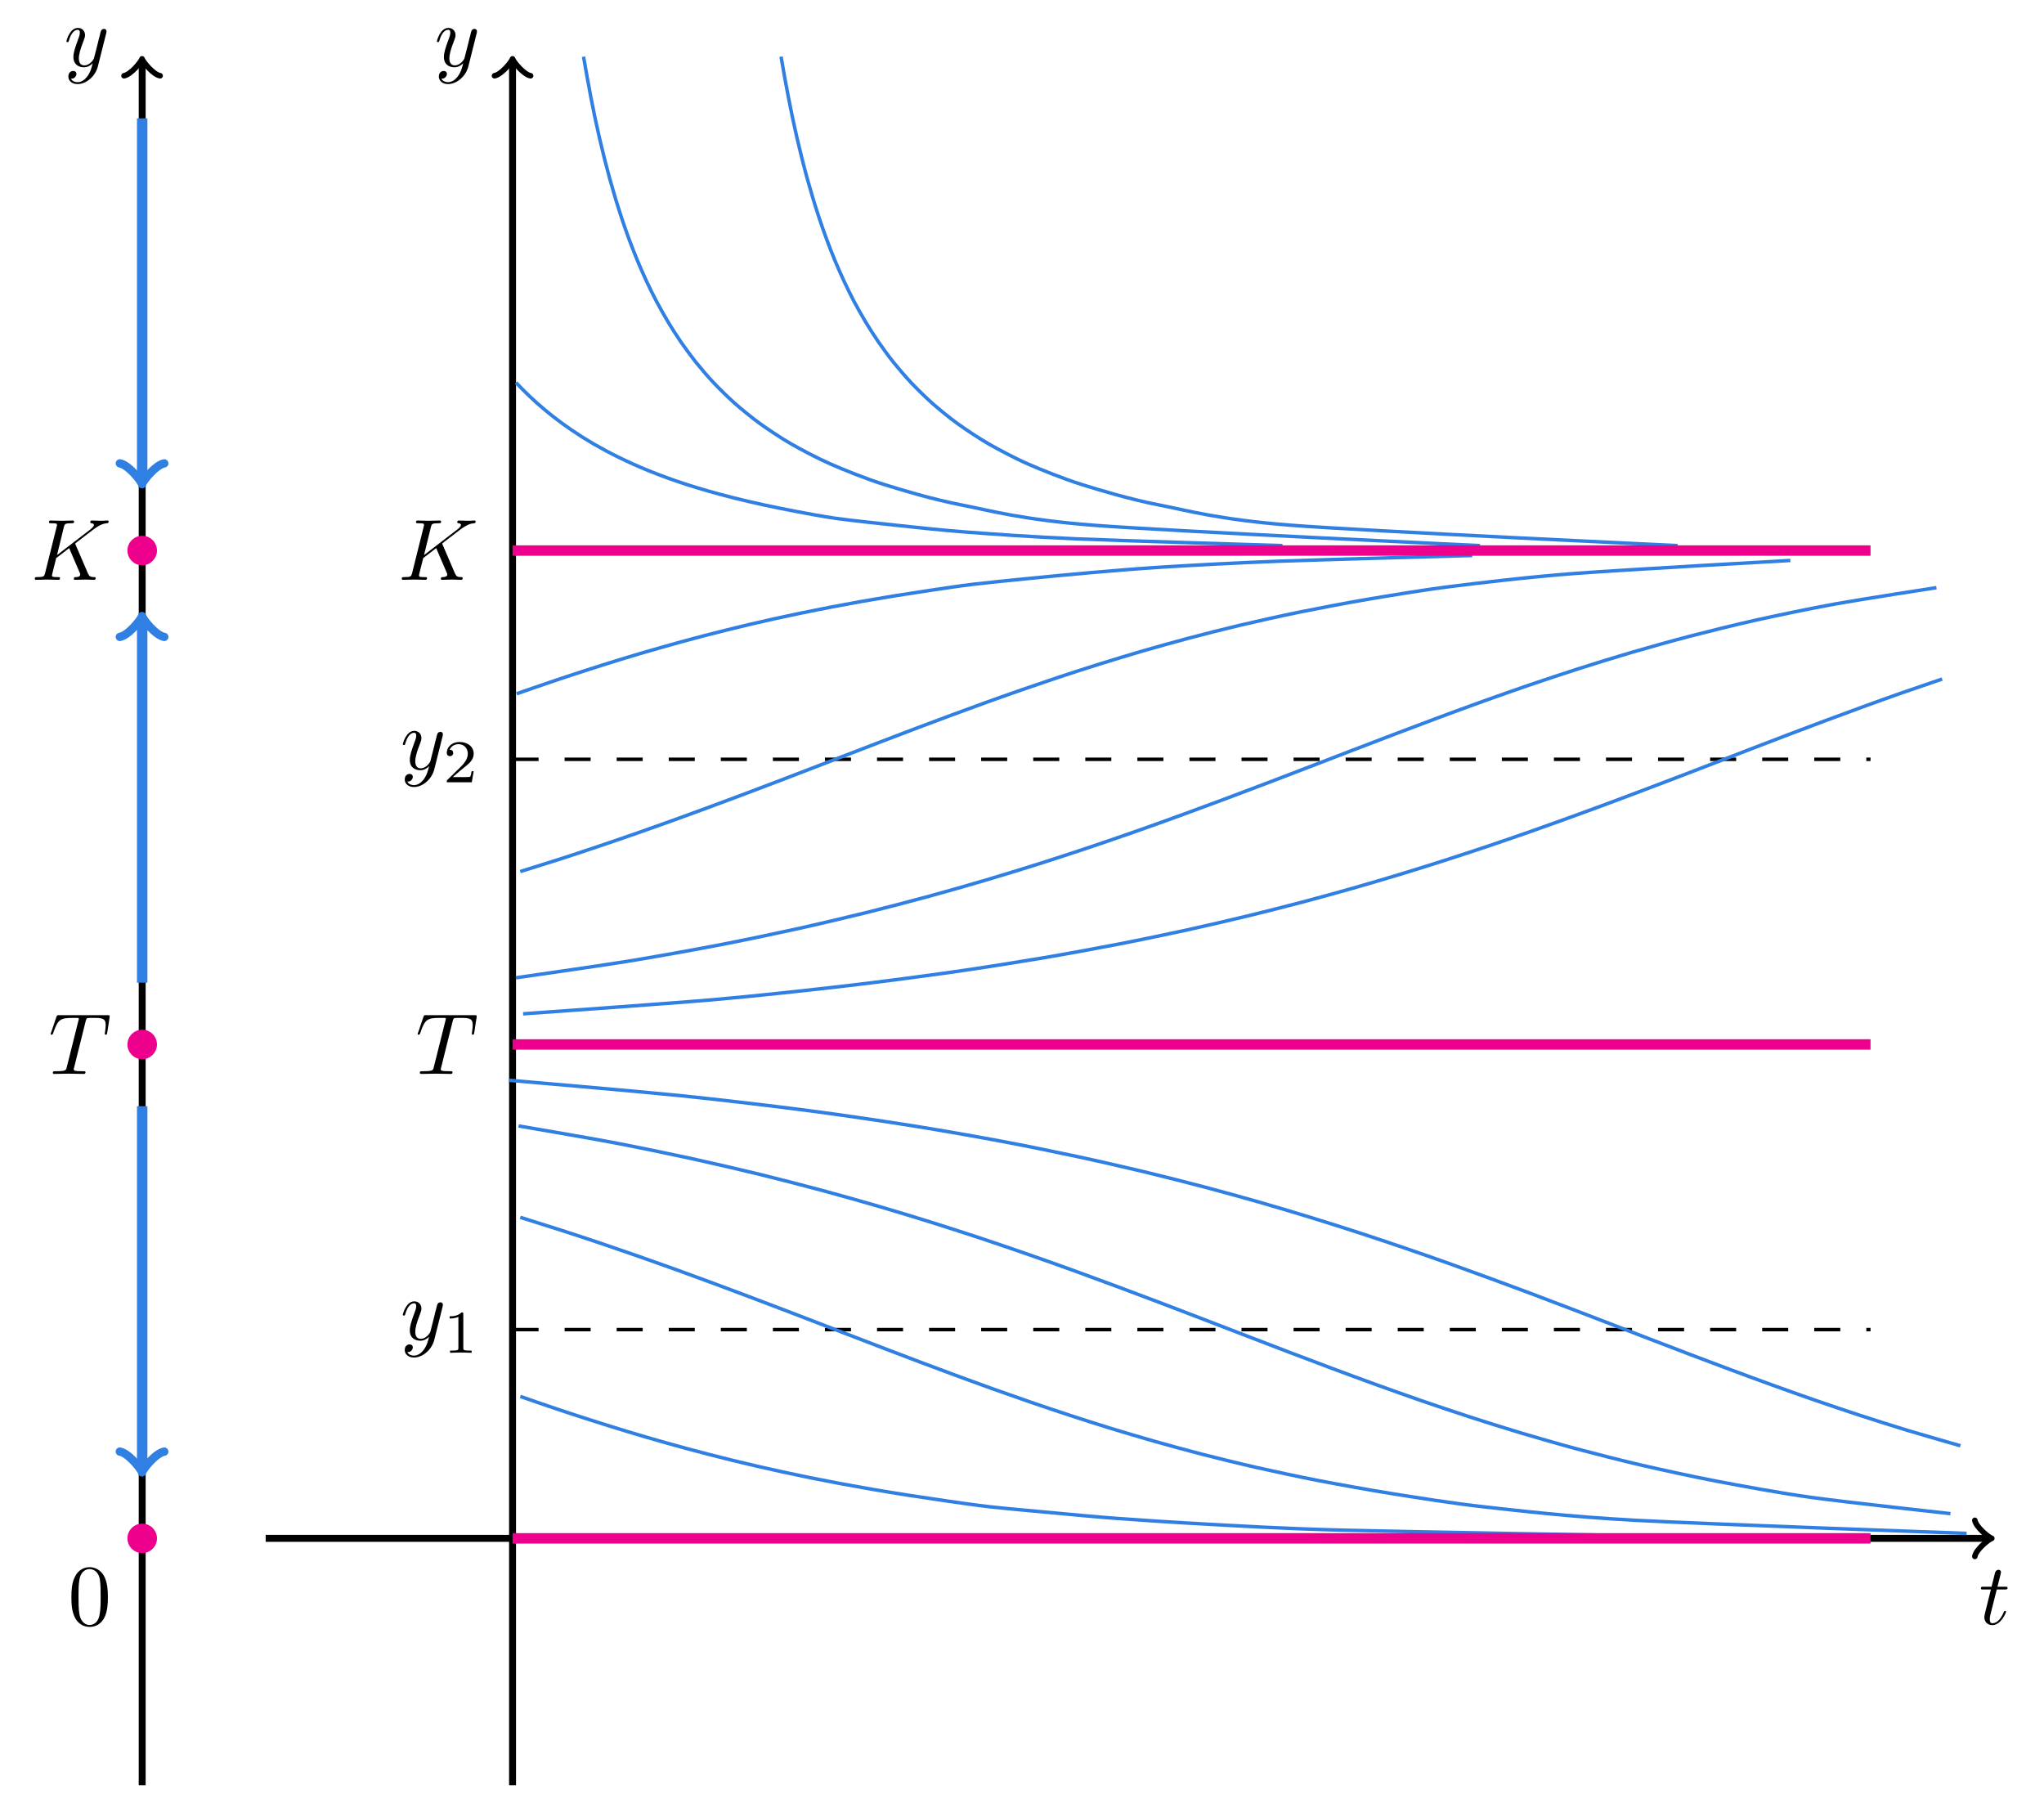 <?xml version="1.0" encoding="UTF-8"?>
<svg xmlns="http://www.w3.org/2000/svg" xmlns:xlink="http://www.w3.org/1999/xlink" width="233.732pt" height="205.257pt" viewBox="0 0 233.732 205.257" version="1.2">
<defs>
<g>
<symbol overflow="visible" id="glyph0-0">
<path style="stroke:none;" d=""/>
</symbol>
<symbol overflow="visible" id="glyph0-1">
<path style="stroke:none;" d="M 4.828 -3.781 C 4.859 -3.922 4.859 -3.938 4.859 -4.016 C 4.859 -4.188 4.719 -4.281 4.578 -4.281 C 4.469 -4.281 4.312 -4.219 4.234 -4.062 C 4.203 -4.016 4.125 -3.703 4.094 -3.531 C 4.016 -3.281 3.953 -3 3.891 -2.734 L 3.438 -0.953 C 3.406 -0.797 2.969 -0.109 2.328 -0.109 C 1.812 -0.109 1.703 -0.547 1.703 -0.906 C 1.703 -1.375 1.875 -1.984 2.219 -2.859 C 2.375 -3.266 2.406 -3.375 2.406 -3.578 C 2.406 -4.016 2.094 -4.391 1.594 -4.391 C 0.656 -4.391 0.281 -2.953 0.281 -2.859 C 0.281 -2.766 0.391 -2.766 0.406 -2.766 C 0.5 -2.766 0.516 -2.781 0.562 -2.938 C 0.828 -3.875 1.234 -4.172 1.562 -4.172 C 1.641 -4.172 1.812 -4.172 1.812 -3.844 C 1.812 -3.609 1.719 -3.344 1.641 -3.156 C 1.25 -2.109 1.078 -1.531 1.078 -1.078 C 1.078 -0.188 1.703 0.109 2.281 0.109 C 2.672 0.109 3 -0.062 3.281 -0.344 C 3.156 0.172 3.031 0.672 2.641 1.188 C 2.375 1.531 2 1.812 1.547 1.812 C 1.406 1.812 0.969 1.781 0.797 1.406 C 0.953 1.406 1.078 1.406 1.219 1.281 C 1.312 1.188 1.422 1.062 1.422 0.875 C 1.422 0.562 1.156 0.531 1.047 0.531 C 0.828 0.531 0.5 0.688 0.5 1.172 C 0.5 1.672 0.938 2.031 1.547 2.031 C 2.562 2.031 3.594 1.125 3.875 0.016 Z M 4.828 -3.781 "/>
</symbol>
<symbol overflow="visible" id="glyph0-2">
<path style="stroke:none;" d="M 4.234 -6.016 C 4.312 -6.297 4.344 -6.359 4.469 -6.391 C 4.547 -6.406 4.875 -6.406 5.094 -6.406 C 6.094 -6.406 6.531 -6.375 6.531 -5.594 C 6.531 -5.453 6.5 -5.062 6.453 -4.797 C 6.453 -4.766 6.422 -4.641 6.422 -4.609 C 6.422 -4.547 6.453 -4.484 6.547 -4.484 C 6.656 -4.484 6.672 -4.562 6.703 -4.719 L 6.969 -6.438 C 6.969 -6.484 6.984 -6.578 6.984 -6.609 C 6.984 -6.719 6.891 -6.719 6.719 -6.719 L 1.203 -6.719 C 0.969 -6.719 0.969 -6.703 0.891 -6.516 L 0.297 -4.766 C 0.281 -4.75 0.234 -4.609 0.234 -4.594 C 0.234 -4.531 0.281 -4.484 0.359 -4.484 C 0.453 -4.484 0.469 -4.531 0.531 -4.688 C 1.062 -6.234 1.312 -6.406 2.781 -6.406 L 3.172 -6.406 C 3.453 -6.406 3.453 -6.375 3.453 -6.297 C 3.453 -6.234 3.422 -6.109 3.406 -6.078 L 2.078 -0.781 C 2 -0.422 1.969 -0.312 0.906 -0.312 C 0.547 -0.312 0.484 -0.312 0.484 -0.125 C 0.484 0 0.594 0 0.656 0 C 0.922 0 1.203 -0.016 1.469 -0.016 C 1.75 -0.016 2.031 -0.031 2.312 -0.031 C 2.594 -0.031 2.875 -0.016 3.141 -0.016 C 3.422 -0.016 3.719 0 4 0 C 4.094 0 4.219 0 4.219 -0.203 C 4.219 -0.312 4.141 -0.312 3.875 -0.312 C 3.625 -0.312 3.5 -0.312 3.25 -0.328 C 2.953 -0.359 2.875 -0.391 2.875 -0.547 C 2.875 -0.562 2.875 -0.609 2.922 -0.75 Z M 4.234 -6.016 "/>
</symbol>
<symbol overflow="visible" id="glyph0-3">
<path style="stroke:none;" d="M 5.047 -4.016 C 5.047 -4.031 5 -4.125 5 -4.141 C 5 -4.156 5.172 -4.297 5.281 -4.375 L 7.031 -5.719 C 7.953 -6.406 8.344 -6.438 8.641 -6.469 C 8.719 -6.484 8.828 -6.484 8.828 -6.672 C 8.828 -6.703 8.797 -6.781 8.719 -6.781 C 8.5 -6.781 8.25 -6.75 8 -6.75 C 7.656 -6.75 7.266 -6.781 6.906 -6.781 C 6.844 -6.781 6.719 -6.781 6.719 -6.578 C 6.719 -6.516 6.766 -6.484 6.844 -6.469 C 7.047 -6.453 7.141 -6.406 7.141 -6.266 C 7.141 -6.078 6.844 -5.859 6.781 -5.797 L 2.922 -2.828 L 3.703 -6.016 C 3.797 -6.375 3.812 -6.469 4.547 -6.469 C 4.797 -6.469 4.875 -6.469 4.875 -6.672 C 4.875 -6.75 4.797 -6.781 4.75 -6.781 C 4.469 -6.781 3.75 -6.75 3.469 -6.75 C 3.188 -6.75 2.484 -6.781 2.188 -6.781 C 2.125 -6.781 2 -6.781 2 -6.594 C 2 -6.469 2.078 -6.469 2.281 -6.469 C 2.406 -6.469 2.594 -6.453 2.703 -6.453 C 2.875 -6.422 2.922 -6.406 2.922 -6.297 C 2.922 -6.25 2.922 -6.219 2.891 -6.109 L 1.562 -0.781 C 1.453 -0.391 1.438 -0.312 0.656 -0.312 C 0.484 -0.312 0.375 -0.312 0.375 -0.125 C 0.375 0 0.5 0 0.531 0 C 0.797 0 1.516 -0.031 1.781 -0.031 C 2 -0.031 2.219 -0.016 2.422 -0.016 C 2.641 -0.016 2.859 0 3.062 0 C 3.141 0 3.266 0 3.266 -0.203 C 3.266 -0.312 3.172 -0.312 2.984 -0.312 C 2.625 -0.312 2.344 -0.312 2.344 -0.484 C 2.344 -0.562 2.406 -0.781 2.438 -0.922 C 2.562 -1.438 2.703 -1.969 2.828 -2.484 L 4.312 -3.625 L 5.453 -0.969 C 5.578 -0.688 5.578 -0.672 5.578 -0.609 C 5.578 -0.312 5.156 -0.312 5.062 -0.312 C 4.953 -0.312 4.844 -0.312 4.844 -0.109 C 4.844 0 4.953 0 4.984 0 C 5.375 0 5.797 -0.031 6.188 -0.031 C 6.406 -0.031 6.938 0 7.156 0 C 7.219 0 7.344 0 7.344 -0.203 C 7.344 -0.312 7.234 -0.312 7.141 -0.312 C 6.734 -0.312 6.609 -0.406 6.453 -0.75 Z M 5.047 -4.016 "/>
</symbol>
<symbol overflow="visible" id="glyph0-4">
<path style="stroke:none;" d="M 2.047 -3.969 L 2.969 -3.969 C 3.172 -3.969 3.281 -3.969 3.281 -4.172 C 3.281 -4.281 3.172 -4.281 3 -4.281 L 2.125 -4.281 C 2.484 -5.688 2.531 -5.891 2.531 -5.938 C 2.531 -6.109 2.406 -6.219 2.25 -6.219 C 2.219 -6.219 1.938 -6.203 1.844 -5.859 L 1.453 -4.281 L 0.531 -4.281 C 0.328 -4.281 0.234 -4.281 0.234 -4.094 C 0.234 -3.969 0.312 -3.969 0.5 -3.969 L 1.375 -3.969 C 0.672 -1.156 0.625 -0.984 0.625 -0.797 C 0.625 -0.266 1 0.109 1.531 0.109 C 2.547 0.109 3.109 -1.344 3.109 -1.422 C 3.109 -1.516 3.031 -1.516 3 -1.516 C 2.906 -1.516 2.891 -1.484 2.844 -1.375 C 2.422 -0.344 1.891 -0.109 1.562 -0.109 C 1.344 -0.109 1.25 -0.234 1.25 -0.562 C 1.25 -0.797 1.266 -0.875 1.312 -1.047 Z M 2.047 -3.969 "/>
</symbol>
<symbol overflow="visible" id="glyph1-0">
<path style="stroke:none;" d=""/>
</symbol>
<symbol overflow="visible" id="glyph1-1">
<path style="stroke:none;" d="M 4.562 -3.172 C 4.562 -3.969 4.516 -4.766 4.172 -5.5 C 3.703 -6.453 2.891 -6.609 2.484 -6.609 C 1.891 -6.609 1.156 -6.344 0.75 -5.422 C 0.438 -4.75 0.391 -3.969 0.391 -3.172 C 0.391 -2.438 0.422 -1.531 0.828 -0.781 C 1.266 0.016 1.984 0.219 2.469 0.219 C 3 0.219 3.766 0.016 4.203 -0.938 C 4.516 -1.625 4.562 -2.391 4.562 -3.172 Z M 2.469 0 C 2.078 0 1.5 -0.25 1.312 -1.203 C 1.203 -1.797 1.203 -2.703 1.203 -3.297 C 1.203 -3.922 1.203 -4.578 1.297 -5.125 C 1.484 -6.297 2.219 -6.391 2.469 -6.391 C 2.797 -6.391 3.453 -6.219 3.641 -5.234 C 3.734 -4.672 3.734 -3.922 3.734 -3.297 C 3.734 -2.547 3.734 -1.875 3.625 -1.234 C 3.484 -0.297 2.922 0 2.469 0 Z M 2.469 0 "/>
</symbol>
<symbol overflow="visible" id="glyph2-0">
<path style="stroke:none;" d=""/>
</symbol>
<symbol overflow="visible" id="glyph2-1">
<path style="stroke:none;" d="M 2.328 -4.422 C 2.328 -4.609 2.312 -4.609 2.125 -4.609 C 1.672 -4.172 1.047 -4.172 0.766 -4.172 L 0.766 -3.922 C 0.922 -3.922 1.391 -3.922 1.766 -4.109 L 1.766 -0.562 C 1.766 -0.344 1.766 -0.25 1.078 -0.25 L 0.812 -0.25 L 0.812 0 C 0.938 0 1.781 -0.031 2.047 -0.031 C 2.266 -0.031 3.141 0 3.281 0 L 3.281 -0.25 L 3.031 -0.25 C 2.328 -0.25 2.328 -0.344 2.328 -0.562 Z M 2.328 -4.422 "/>
</symbol>
<symbol overflow="visible" id="glyph2-2">
<path style="stroke:none;" d="M 3.516 -1.266 L 3.281 -1.266 C 3.25 -1.109 3.188 -0.703 3.094 -0.625 C 3.031 -0.594 2.5 -0.594 2.406 -0.594 L 1.125 -0.594 C 1.859 -1.234 2.094 -1.438 2.516 -1.766 C 3.031 -2.172 3.516 -2.594 3.516 -3.266 C 3.516 -4.109 2.781 -4.609 1.891 -4.609 C 1.016 -4.609 0.438 -4.016 0.438 -3.375 C 0.438 -3.016 0.734 -2.984 0.812 -2.984 C 0.969 -2.984 1.172 -3.094 1.172 -3.344 C 1.172 -3.484 1.125 -3.719 0.766 -3.719 C 0.984 -4.219 1.453 -4.359 1.781 -4.359 C 2.469 -4.359 2.844 -3.828 2.844 -3.266 C 2.844 -2.656 2.406 -2.172 2.188 -1.922 L 0.5 -0.266 C 0.438 -0.203 0.438 -0.188 0.438 0 L 3.297 0 Z M 3.516 -1.266 "/>
</symbol>
</g>
<clipPath id="clip1">
  <path d="M 15 6 L 17 6 L 17 204.516 L 15 204.516 Z M 15 6 "/>
</clipPath>
<clipPath id="clip2">
  <path d="M 58 6 L 60 6 L 60 204.516 L 58 204.516 Z M 58 6 "/>
</clipPath>
</defs>
<g id="surface1">
<g clip-path="url(#clip1)" clip-rule="nonzero">
<path style="fill:none;stroke-width:0.797;stroke-linecap:butt;stroke-linejoin:miter;stroke:rgb(0%,0%,0%);stroke-opacity:1;stroke-miterlimit:10;" d="M -42.522 -28.348 L -42.522 169.373 " transform="matrix(0.996,0,0,-0.996,58.611,175.875)"/>
</g>
<path style="fill:none;stroke-width:0.638;stroke-linecap:round;stroke-linejoin:round;stroke:rgb(0%,0%,0%);stroke-opacity:1;stroke-miterlimit:10;" d="M -1.553 2.072 C -1.424 1.296 -0.001 0.131 0.388 0.002 C -0.001 -0.131 -1.424 -1.296 -1.553 -2.072 " transform="matrix(0,-0.996,-0.996,0,16.244,7.113)"/>
<g style="fill:rgb(0%,0%,0%);fill-opacity:1;">
  <use xlink:href="#glyph0-1" x="7.316" y="7.583"/>
</g>
<path style="fill:none;stroke-width:1.196;stroke-linecap:butt;stroke-linejoin:miter;stroke:rgb(18.825%,49.805%,88.628%);stroke-opacity:1;stroke-miterlimit:10;" d="M -42.522 49.605 L -42.522 8.045 " transform="matrix(0.996,0,0,-0.996,58.611,175.875)"/>
<path style="fill:none;stroke-width:0.956;stroke-linecap:round;stroke-linejoin:round;stroke:rgb(18.825%,49.805%,88.628%);stroke-opacity:1;stroke-miterlimit:10;" d="M -1.911 2.55 C -1.754 1.594 -0.002 0.159 0.476 -0.002 C -0.002 -0.159 -1.754 -1.594 -1.911 -2.55 " transform="matrix(0,0.996,0.996,0,16.244,167.861)"/>
<path style="fill:none;stroke-width:1.196;stroke-linecap:butt;stroke-linejoin:miter;stroke:rgb(18.825%,49.805%,88.628%);stroke-opacity:1;stroke-miterlimit:10;" d="M -42.522 63.781 L -42.522 105.345 " transform="matrix(0.996,0,0,-0.996,58.611,175.875)"/>
<path style="fill:none;stroke-width:0.956;stroke-linecap:round;stroke-linejoin:round;stroke:rgb(18.825%,49.805%,88.628%);stroke-opacity:1;stroke-miterlimit:10;" d="M -1.912 2.55 C -1.755 1.594 0.001 0.159 0.479 0.002 C 0.001 -0.159 -1.755 -1.594 -1.912 -2.55 " transform="matrix(0,-0.996,-0.996,0,16.244,70.911)"/>
<path style="fill:none;stroke-width:1.196;stroke-linecap:butt;stroke-linejoin:miter;stroke:rgb(18.825%,49.805%,88.628%);stroke-opacity:1;stroke-miterlimit:10;" d="M -42.522 162.994 L -42.522 121.431 " transform="matrix(0.996,0,0,-0.996,58.611,175.875)"/>
<path style="fill:none;stroke-width:0.956;stroke-linecap:round;stroke-linejoin:round;stroke:rgb(18.825%,49.805%,88.628%);stroke-opacity:1;stroke-miterlimit:10;" d="M -1.913 2.55 C -1.753 1.594 -0 0.159 0.478 -0.002 C -0 -0.159 -1.753 -1.594 -1.913 -2.55 " transform="matrix(0,0.996,0.996,0,16.244,54.883)"/>
<path style="fill-rule:nonzero;fill:rgb(92.549%,0%,54.9%);fill-opacity:1;stroke-width:0.399;stroke-linecap:butt;stroke-linejoin:miter;stroke:rgb(92.549%,0%,54.9%);stroke-opacity:1;stroke-miterlimit:10;" d="M -41.024 0 C -41.024 0.824 -41.695 1.494 -42.522 1.494 C -43.345 1.494 -44.016 0.824 -44.016 0 C -44.016 -0.827 -43.345 -1.493 -42.522 -1.493 C -41.695 -1.493 -41.024 -0.827 -41.024 0 Z M -41.024 0 " transform="matrix(0.996,0,0,-0.996,58.611,175.875)"/>
<g style="fill:rgb(0%,0%,0%);fill-opacity:1;">
  <use xlink:href="#glyph1-1" x="7.774" y="185.78"/>
</g>
<path style="fill-rule:nonzero;fill:rgb(92.549%,0%,54.9%);fill-opacity:1;stroke-width:0.399;stroke-linecap:butt;stroke-linejoin:miter;stroke:rgb(92.549%,0%,54.9%);stroke-opacity:1;stroke-miterlimit:10;" d="M -41.024 56.693 C -41.024 57.52 -41.695 58.187 -42.522 58.187 C -43.345 58.187 -44.016 57.52 -44.016 56.693 C -44.016 55.87 -43.345 55.199 -42.522 55.199 C -41.695 55.199 -41.024 55.87 -41.024 56.693 Z M -41.024 56.693 " transform="matrix(0.996,0,0,-0.996,58.611,175.875)"/>
<g style="fill:rgb(0%,0%,0%);fill-opacity:1;">
  <use xlink:href="#glyph0-2" x="5.558" y="122.779"/>
</g>
<path style="fill-rule:nonzero;fill:rgb(92.549%,0%,54.9%);fill-opacity:1;stroke-width:0.399;stroke-linecap:butt;stroke-linejoin:miter;stroke:rgb(92.549%,0%,54.9%);stroke-opacity:1;stroke-miterlimit:10;" d="M -41.024 113.386 C -41.024 114.213 -41.695 114.883 -42.522 114.883 C -43.345 114.883 -44.016 114.213 -44.016 113.386 C -44.016 112.563 -43.345 111.892 -42.522 111.892 C -41.695 111.892 -41.024 112.563 -41.024 113.386 Z M -41.024 113.386 " transform="matrix(0.996,0,0,-0.996,58.611,175.875)"/>
<g style="fill:rgb(0%,0%,0%);fill-opacity:1;">
  <use xlink:href="#glyph0-3" x="3.597" y="66.29"/>
</g>
<path style="fill:none;stroke-width:0.797;stroke-linecap:butt;stroke-linejoin:miter;stroke:rgb(0%,0%,0%);stroke-opacity:1;stroke-miterlimit:10;" d="M -28.346 0 L 169.375 0 " transform="matrix(0.996,0,0,-0.996,58.611,175.875)"/>
<path style="fill:none;stroke-width:0.638;stroke-linecap:round;stroke-linejoin:round;stroke:rgb(0%,0%,0%);stroke-opacity:1;stroke-miterlimit:10;" d="M -1.555 2.07 C -1.425 1.294 0.002 0.13 0.39 0 C 0.002 -0.129 -1.425 -1.293 -1.555 -2.074 " transform="matrix(0.996,0,0,-0.996,227.373,175.875)"/>
<g style="fill:rgb(0%,0%,0%);fill-opacity:1;">
  <use xlink:href="#glyph0-4" x="226.284" y="185.687"/>
</g>
<g clip-path="url(#clip2)" clip-rule="nonzero">
<path style="fill:none;stroke-width:0.797;stroke-linecap:butt;stroke-linejoin:miter;stroke:rgb(0%,0%,0%);stroke-opacity:1;stroke-miterlimit:10;" d="M -0.002 -28.348 L -0.002 169.373 " transform="matrix(0.996,0,0,-0.996,58.611,175.875)"/>
</g>
<path style="fill:none;stroke-width:0.638;stroke-linecap:round;stroke-linejoin:round;stroke:rgb(0%,0%,0%);stroke-opacity:1;stroke-miterlimit:10;" d="M -1.553 2.071 C -1.424 1.295 -0.001 0.131 0.388 0.002 C -0.001 -0.128 -1.424 -1.296 -1.553 -2.072 " transform="matrix(0,-0.996,-0.996,0,58.611,7.113)"/>
<g style="fill:rgb(0%,0%,0%);fill-opacity:1;">
  <use xlink:href="#glyph0-1" x="49.682" y="7.582"/>
</g>
<path style="fill:none;stroke-width:0.399;stroke-linecap:butt;stroke-linejoin:miter;stroke:rgb(0%,0%,0%);stroke-opacity:1;stroke-dasharray:2.989,2.989;stroke-miterlimit:10;" d="M -0.002 23.962 L 155.908 23.962 " transform="matrix(0.996,0,0,-0.996,58.611,175.875)"/>
<g style="fill:rgb(0%,0%,0%);fill-opacity:1;">
  <use xlink:href="#glyph0-1" x="45.783" y="153.171"/>
</g>
<g style="fill:rgb(0%,0%,0%);fill-opacity:1;">
  <use xlink:href="#glyph2-1" x="50.651" y="154.659"/>
</g>
<path style="fill:none;stroke-width:0.399;stroke-linecap:butt;stroke-linejoin:miter;stroke:rgb(0%,0%,0%);stroke-opacity:1;stroke-dasharray:2.989,2.989;stroke-miterlimit:10;" d="M -0.002 89.424 L 155.908 89.424 " transform="matrix(0.996,0,0,-0.996,58.611,175.875)"/>
<g style="fill:rgb(0%,0%,0%);fill-opacity:1;">
  <use xlink:href="#glyph0-1" x="45.783" y="87.948"/>
</g>
<g style="fill:rgb(0%,0%,0%);fill-opacity:1;">
  <use xlink:href="#glyph2-2" x="50.651" y="89.436"/>
</g>
<path style="fill:none;stroke-width:0.399;stroke-linecap:butt;stroke-linejoin:miter;stroke:rgb(18.825%,49.805%,88.628%);stroke-opacity:1;stroke-miterlimit:10;" d="M 130.128 0.283 C 130.128 0.283 101.94 0.765 94.974 0.949 C 88.011 1.137 83.483 1.431 79.939 1.616 C 76.391 1.804 71.938 2.098 69.425 2.286 C 66.908 2.47 63.842 2.764 61.819 2.952 C 59.796 3.137 56.495 3.435 54.841 3.619 C 53.186 3.803 51.207 4.101 49.897 4.285 C 48.592 4.47 46.604 4.768 45.42 4.952 C 44.236 5.136 42.437 5.434 41.359 5.618 C 40.281 5.803 38.634 6.1 37.642 6.285 C 36.65 6.473 35.125 6.767 34.208 6.951 C 33.29 7.139 31.879 7.433 31.024 7.622 C 30.174 7.806 28.853 8.104 28.049 8.288 C 27.249 8.472 26.006 8.77 25.25 8.955 C 24.497 9.139 23.321 9.437 22.603 9.621 C 21.886 9.805 20.765 10.103 20.075 10.287 C 19.389 10.472 18.311 10.77 17.656 10.954 C 16.997 11.138 15.966 11.436 15.335 11.62 C 14.704 11.809 13.708 12.103 13.097 12.287 C 12.485 12.475 11.524 12.769 10.932 12.957 C 10.34 13.142 9.4 13.439 8.819 13.624 C 8.243 13.808 7.334 14.106 6.769 14.29 C 6.208 14.474 5.322 14.772 4.77 14.957 C 4.221 15.141 3.35 15.439 2.813 15.623 C 2.272 15.807 0.892 16.29 0.892 16.29 " transform="matrix(0.996,0,0,-0.996,58.611,175.875)"/>
<path style="fill:none;stroke-width:0.399;stroke-linecap:butt;stroke-linejoin:miter;stroke:rgb(18.825%,49.805%,88.628%);stroke-opacity:1;stroke-miterlimit:10;" d="M 166.94 0.569 C 166.94 0.569 136.463 1.659 128.807 2.078 C 121.15 2.498 115.587 3.172 111.753 3.591 C 107.919 4.011 103.822 4.681 101.168 5.101 C 98.51 5.52 94.794 6.195 92.614 6.614 C 90.434 7.034 87.306 7.708 85.451 8.127 C 83.593 8.547 80.868 9.217 79.23 9.637 C 77.595 10.056 75.145 10.73 73.667 11.15 C 72.189 11.569 69.938 12.24 68.57 12.659 C 67.206 13.079 65.108 13.753 63.826 14.173 C 62.544 14.592 60.549 15.266 59.33 15.686 C 58.11 16.105 56.205 16.776 55.033 17.195 C 53.865 17.615 52.022 18.289 50.885 18.708 C 49.748 19.128 47.949 19.798 46.835 20.218 C 45.722 20.637 43.958 21.312 42.856 21.731 C 41.758 22.151 40.006 22.825 38.916 23.244 C 37.822 23.664 36.078 24.334 34.988 24.754 C 33.894 25.173 32.142 25.847 31.044 26.267 C 29.946 26.686 28.182 27.357 27.069 27.776 C 25.955 28.196 24.152 28.87 23.019 29.29 C 21.882 29.709 20.051 30.383 18.887 30.803 C 17.726 31.222 15.845 31.893 14.645 32.312 C 13.449 32.732 11.497 33.406 10.254 33.825 C 9.011 34.245 6.985 34.915 5.683 35.335 C 4.385 35.754 0.888 36.848 0.888 36.848 " transform="matrix(0.996,0,0,-0.996,58.611,175.875)"/>
<path style="fill:none;stroke-width:0.399;stroke-linecap:butt;stroke-linejoin:miter;stroke:rgb(18.825%,49.805%,88.628%);stroke-opacity:1;stroke-miterlimit:10;" d="M 165.086 2.835 C 165.086 2.835 152.89 4.176 149.177 4.689 C 145.465 5.203 141.046 6.03 138.333 6.543 C 135.62 7.057 131.857 7.884 129.626 8.398 C 127.395 8.911 124.177 9.739 122.252 10.252 C 120.327 10.766 117.469 11.593 115.744 12.107 C 114.019 12.62 111.412 13.447 109.824 13.961 C 108.24 14.474 105.798 15.302 104.304 15.815 C 102.815 16.329 100.502 17.156 99.075 17.67 C 97.651 18.183 95.425 19.01 94.045 19.524 C 92.665 20.037 90.489 20.865 89.136 21.378 C 87.784 21.892 85.635 22.719 84.295 23.233 C 82.958 23.746 80.817 24.573 79.477 25.087 C 78.136 25.601 75.987 26.428 74.631 26.941 C 73.275 27.455 71.083 28.282 69.699 28.796 C 68.315 29.309 66.088 30.136 64.665 30.65 C 63.246 31.164 60.933 31.991 59.455 32.504 C 57.977 33.018 55.566 33.845 54.018 34.359 C 52.469 34.872 49.933 35.699 48.29 36.213 C 46.651 36.727 43.946 37.55 42.186 38.067 C 40.426 38.581 37.513 39.404 35.6 39.922 C 33.686 40.435 30.507 41.259 28.398 41.776 C 26.285 42.29 22.749 43.113 20.377 43.63 C 18.001 44.144 14.018 44.967 11.285 45.485 C 8.553 45.998 0.692 47.339 0.692 47.339 " transform="matrix(0.996,0,0,-0.996,58.611,175.875)"/>
<path style="fill:none;stroke-width:0.399;stroke-linecap:butt;stroke-linejoin:miter;stroke:rgb(18.825%,49.805%,88.628%);stroke-opacity:1;stroke-miterlimit:10;" d="M 166.223 10.629 C 166.223 10.629 161.805 11.895 160.205 12.377 C 158.602 12.863 156.159 13.639 154.674 14.126 C 153.184 14.612 150.89 15.388 149.487 15.874 C 148.083 16.36 145.904 17.136 144.563 17.623 C 143.218 18.105 141.109 18.885 139.807 19.371 C 138.502 19.853 136.452 20.633 135.174 21.116 C 133.895 21.602 131.869 22.382 130.606 22.864 C 129.344 23.35 127.325 24.126 126.063 24.613 C 124.8 25.099 122.777 25.875 121.507 26.361 C 120.233 26.847 118.194 27.623 116.901 28.11 C 115.611 28.596 113.509 29.372 112.188 29.858 C 110.863 30.34 108.723 31.12 107.358 31.607 C 105.994 32.089 103.771 32.869 102.352 33.351 C 100.929 33.837 98.612 34.613 97.118 35.1 C 95.629 35.586 93.178 36.362 91.594 36.848 C 90.015 37.334 87.408 38.11 85.714 38.597 C 84.016 39.083 81.209 39.859 79.371 40.345 C 77.528 40.827 74.47 41.607 72.443 42.094 C 70.417 42.576 67.029 43.356 64.763 43.838 C 62.493 44.324 58.687 45.104 56.091 45.587 C 53.496 46.073 49.113 46.849 46.059 47.335 C 43.005 47.821 37.807 48.598 34.071 49.084 C 30.331 49.57 23.897 50.346 19.11 50.832 C 14.328 51.318 -0.413 52.581 -0.413 52.581 " transform="matrix(0.996,0,0,-0.996,58.611,175.875)"/>
<path style="fill:none;stroke-width:0.399;stroke-linecap:butt;stroke-linejoin:miter;stroke:rgb(18.825%,49.805%,88.628%);stroke-opacity:1;stroke-miterlimit:10;" d="M 1.21 60.21 C 1.21 60.21 17.66 61.366 22.796 61.809 C 27.931 62.252 34.372 62.966 38.226 63.413 C 42.076 63.856 47.423 64.569 50.556 65.012 C 53.688 65.455 58.157 66.169 60.8 66.612 C 63.442 67.059 67.304 67.772 69.597 68.215 C 71.891 68.658 75.301 69.372 77.34 69.815 C 79.375 70.262 82.444 70.971 84.287 71.418 C 86.129 71.861 88.925 72.575 90.614 73.018 C 92.304 73.465 94.888 74.174 96.452 74.621 C 98.016 75.064 100.427 75.778 101.893 76.221 C 103.36 76.664 105.633 77.377 107.021 77.824 C 108.405 78.267 110.569 78.981 111.894 79.424 C 113.215 79.867 115.281 80.58 116.552 81.023 C 117.822 81.47 119.817 82.183 121.048 82.626 C 122.275 83.07 124.22 83.783 125.42 84.226 C 126.619 84.673 128.517 85.383 129.693 85.829 C 130.873 86.272 132.739 86.986 133.903 87.429 C 135.064 87.876 136.914 88.585 138.071 89.032 C 139.227 89.475 141.074 90.189 142.234 90.632 C 143.391 91.075 145.249 91.788 146.417 92.235 C 147.589 92.678 149.467 93.392 150.659 93.835 C 151.847 94.278 153.772 94.991 154.995 95.434 C 156.218 95.881 158.198 96.595 159.464 97.038 C 160.731 97.481 164.13 98.637 164.13 98.637 " transform="matrix(0.996,0,0,-0.996,58.611,175.875)"/>
<path style="fill:none;stroke-width:0.399;stroke-linecap:butt;stroke-linejoin:miter;stroke:rgb(18.825%,49.805%,88.628%);stroke-opacity:1;stroke-miterlimit:10;" d="M 0.379 64.346 C 0.379 64.346 9.827 65.694 13.042 66.212 C 16.252 66.729 20.831 67.56 23.544 68.078 C 26.253 68.595 30.209 69.427 32.569 69.944 C 34.925 70.462 38.438 71.293 40.539 71.81 C 42.641 72.328 45.808 73.159 47.714 73.676 C 49.619 74.194 52.524 75.025 54.276 75.542 C 56.033 76.06 58.73 76.891 60.369 77.408 C 62.007 77.926 64.544 78.757 66.092 79.275 C 67.641 79.792 70.052 80.623 71.53 81.141 C 73.008 81.658 75.317 82.489 76.74 83.007 C 78.167 83.524 80.406 84.355 81.794 84.873 C 83.177 85.39 85.373 86.221 86.737 86.739 C 88.097 87.256 90.258 88.088 91.606 88.605 C 92.955 89.123 95.107 89.954 96.456 90.471 C 97.808 90.989 99.972 91.82 101.337 92.337 C 102.701 92.855 104.896 93.686 106.288 94.203 C 107.684 94.721 109.942 95.552 111.385 96.07 C 112.831 96.587 115.18 97.418 116.697 97.936 C 118.214 98.453 120.699 99.284 122.323 99.802 C 123.942 100.319 126.611 101.15 128.383 101.668 C 130.155 102.185 133.096 103.013 135.091 103.534 C 137.083 104.051 140.411 104.879 142.748 105.4 C 145.08 105.918 149.036 106.745 151.91 107.266 C 154.787 107.784 163.475 109.128 163.475 109.128 " transform="matrix(0.996,0,0,-0.996,58.611,175.875)"/>
<path style="fill:none;stroke-width:0.399;stroke-linecap:butt;stroke-linejoin:miter;stroke:rgb(18.825%,49.805%,88.628%);stroke-opacity:1;stroke-miterlimit:10;" d="M 0.881 76.538 C 0.881 76.538 4.327 77.612 5.605 78.024 C 6.887 78.436 8.882 79.098 10.105 79.514 C 11.332 79.925 13.253 80.588 14.433 81 C 15.617 81.415 17.476 82.074 18.62 82.489 C 19.765 82.901 21.568 83.563 22.69 83.975 C 23.807 84.391 25.587 85.053 26.685 85.465 C 27.782 85.877 29.523 86.539 30.605 86.951 C 31.687 87.366 33.408 88.029 34.486 88.44 C 35.56 88.852 37.277 89.515 38.352 89.926 C 39.426 90.342 41.147 91.004 42.229 91.416 C 43.307 91.828 45.044 92.49 46.138 92.906 C 47.231 93.317 48.992 93.98 50.109 94.392 C 51.222 94.803 53.026 95.466 54.17 95.881 C 55.315 96.293 57.173 96.956 58.361 97.367 C 59.549 97.779 61.486 98.441 62.733 98.857 C 63.979 99.269 66.022 99.931 67.343 100.343 C 68.664 100.758 70.832 101.417 72.255 101.832 C 73.678 102.244 76.031 102.907 77.591 103.318 C 79.151 103.734 81.746 104.396 83.499 104.808 C 85.251 105.22 88.192 105.882 90.222 106.294 C 92.253 106.709 95.703 107.372 98.142 107.784 C 100.58 108.195 104.477 108.858 107.79 109.269 C 111.102 109.685 116.607 110.348 122.005 110.759 C 127.403 111.171 146.703 112.249 146.703 112.249 " transform="matrix(0.996,0,0,-0.996,58.611,175.875)"/>
<path style="fill:none;stroke-width:0.399;stroke-linecap:butt;stroke-linejoin:miter;stroke:rgb(18.825%,49.805%,88.628%);stroke-opacity:1;stroke-miterlimit:10;" d="M 0.465 96.948 C 0.465 96.948 1.829 97.426 2.362 97.606 C 2.892 97.791 3.754 98.085 4.295 98.269 C 4.836 98.453 5.711 98.747 6.263 98.931 C 6.816 99.116 7.718 99.41 8.286 99.59 C 8.855 99.774 9.776 100.068 10.36 100.253 C 10.944 100.437 11.889 100.731 12.489 100.915 C 13.093 101.099 14.069 101.393 14.688 101.578 C 15.312 101.758 16.327 102.052 16.97 102.236 C 17.617 102.421 18.667 102.715 19.338 102.899 C 20.008 103.083 21.106 103.377 21.808 103.561 C 22.509 103.742 23.658 104.04 24.395 104.22 C 25.132 104.404 26.344 104.698 27.12 104.883 C 27.9 105.067 29.186 105.361 30.013 105.545 C 30.844 105.729 32.208 106.023 33.094 106.204 C 33.98 106.388 35.447 106.682 36.403 106.866 C 37.36 107.051 38.944 107.345 39.983 107.529 C 41.021 107.713 42.75 108.007 43.883 108.191 C 45.016 108.372 46.914 108.666 48.16 108.85 C 49.407 109.034 51.336 109.328 52.869 109.513 C 54.406 109.697 57.362 109.991 59.208 110.175 C 61.055 110.355 64.03 110.649 66.183 110.834 C 68.339 111.018 71.718 111.312 74.729 111.496 C 77.74 111.681 82.966 111.975 87.886 112.159 C 92.806 112.339 110.181 112.817 110.181 112.817 " transform="matrix(0.996,0,0,-0.996,58.611,175.875)"/>
<path style="fill:none;stroke-width:0.399;stroke-linecap:butt;stroke-linejoin:miter;stroke:rgb(18.825%,49.805%,88.628%);stroke-opacity:1;stroke-miterlimit:10;" d="M 133.754 113.954 C 133.754 113.954 97.604 115.644 89.336 116.295 C 81.068 116.942 77.501 117.981 74.168 118.631 C 70.84 119.278 67.417 120.321 65.34 120.968 C 63.266 121.619 60.694 122.658 59.208 123.308 C 57.718 123.955 55.762 124.998 54.633 125.645 C 53.5 126.296 51.948 127.335 51.05 127.985 C 50.148 128.632 48.886 129.675 48.153 130.322 C 47.42 130.973 46.369 132.012 45.753 132.662 C 45.142 133.309 44.252 134.352 43.73 134.999 C 43.209 135.65 42.452 136.689 42.002 137.339 C 41.555 137.986 40.896 139.025 40.504 139.676 C 40.116 140.327 39.532 141.366 39.187 142.013 C 38.846 142.663 38.336 143.702 38.034 144.353 C 37.732 145 37.277 146.043 37.007 146.69 C 36.736 147.34 36.333 148.379 36.09 149.03 C 35.85 149.677 35.482 150.72 35.266 151.367 C 35.047 152.017 34.717 153.056 34.521 153.707 C 34.325 154.354 34.024 155.397 33.843 156.044 C 33.663 156.694 33.388 157.733 33.228 158.384 C 33.063 159.031 32.812 160.074 32.663 160.721 C 32.514 161.371 32.283 162.41 32.146 163.057 C 32.008 163.708 31.801 164.747 31.675 165.398 C 31.55 166.045 31.354 167.087 31.236 167.734 C 31.122 168.385 30.828 170.075 30.828 170.075 " transform="matrix(0.996,0,0,-0.996,58.611,175.875)"/>
<path style="fill:none;stroke-width:0.399;stroke-linecap:butt;stroke-linejoin:miter;stroke:rgb(18.825%,49.805%,88.628%);stroke-opacity:1;stroke-miterlimit:10;" d="M 111.075 113.954 C 111.075 113.954 74.925 115.644 66.657 116.295 C 58.389 116.942 54.821 117.981 51.493 118.631 C 48.16 119.278 44.738 120.321 42.66 120.968 C 40.586 121.619 38.015 122.658 36.529 123.308 C 35.043 123.955 33.083 124.998 31.954 125.645 C 30.821 126.296 29.268 127.335 28.37 127.985 C 27.469 128.632 26.206 129.675 25.473 130.322 C 24.74 130.973 23.689 132.012 23.074 132.662 C 22.462 133.309 21.572 134.352 21.051 134.999 C 20.533 135.65 19.773 136.689 19.322 137.339 C 18.875 137.986 18.217 139.025 17.825 139.676 C 17.436 140.327 16.852 141.366 16.511 142.013 C 16.166 142.663 15.657 143.702 15.355 144.353 C 15.053 145 14.598 146.043 14.328 146.69 C 14.061 147.34 13.653 148.379 13.41 149.03 C 13.171 149.677 12.802 150.72 12.587 151.367 C 12.367 152.017 12.042 153.056 11.842 153.707 C 11.646 154.354 11.344 155.397 11.164 156.044 C 10.983 156.694 10.713 157.733 10.548 158.384 C 10.384 159.031 10.137 160.074 9.984 160.721 C 9.835 161.371 9.603 162.41 9.466 163.057 C 9.329 163.708 9.121 164.747 8.996 165.398 C 8.87 166.045 8.674 167.087 8.561 167.734 C 8.443 168.385 8.149 170.075 8.149 170.075 " transform="matrix(0.996,0,0,-0.996,58.611,175.875)"/>
<path style="fill:none;stroke-width:0.399;stroke-linecap:butt;stroke-linejoin:miter;stroke:rgb(18.825%,49.805%,88.628%);stroke-opacity:1;stroke-miterlimit:10;" d="M 88.395 113.954 C 88.395 113.954 69.676 114.519 64.622 114.734 C 59.573 114.95 54.853 115.299 51.991 115.515 C 49.125 115.73 46.032 116.075 43.977 116.295 C 41.923 116.51 38.748 116.855 37.179 117.071 C 35.611 117.291 33.843 117.636 32.683 117.851 C 31.522 118.067 29.813 118.416 28.813 118.631 C 27.81 118.847 26.336 119.196 25.465 119.412 C 24.595 119.627 23.309 119.972 22.549 120.192 C 21.788 120.407 20.655 120.752 19.985 120.968 C 19.31 121.187 18.307 121.532 17.711 121.748 C 17.115 121.964 16.217 122.313 15.68 122.528 C 15.143 122.744 14.331 123.093 13.849 123.308 C 13.363 123.524 12.63 123.873 12.187 124.089 C 11.744 124.304 11.07 124.649 10.666 124.869 C 10.262 125.084 9.647 125.429 9.274 125.645 C 8.902 125.861 8.333 126.209 7.988 126.425 C 7.647 126.641 7.118 126.99 6.8 127.205 C 6.483 127.421 5.989 127.77 5.691 127.985 C 5.393 128.201 4.938 128.546 4.66 128.766 C 4.385 128.981 3.958 129.326 3.699 129.542 C 3.441 129.761 3.037 130.106 2.794 130.322 C 2.551 130.538 2.174 130.887 1.947 131.102 C 1.716 131.318 1.363 131.667 1.151 131.882 C 0.935 132.098 0.398 132.662 0.398 132.662 " transform="matrix(0.996,0,0,-0.996,58.611,175.875)"/>
<path style="fill:none;stroke-width:1.196;stroke-linecap:butt;stroke-linejoin:miter;stroke:rgb(92.549%,0%,54.9%);stroke-opacity:1;stroke-miterlimit:10;" d="M -0.002 0 L 155.908 0 " transform="matrix(0.996,0,0,-0.996,58.611,175.875)"/>
<path style="fill:none;stroke-width:1.196;stroke-linecap:butt;stroke-linejoin:miter;stroke:rgb(92.549%,0%,54.9%);stroke-opacity:1;stroke-miterlimit:10;" d="M -0.002 56.693 L 155.908 56.693 " transform="matrix(0.996,0,0,-0.996,58.611,175.875)"/>
<g style="fill:rgb(0%,0%,0%);fill-opacity:1;">
  <use xlink:href="#glyph0-2" x="47.527" y="122.779"/>
</g>
<path style="fill:none;stroke-width:1.196;stroke-linecap:butt;stroke-linejoin:miter;stroke:rgb(92.549%,0%,54.9%);stroke-opacity:1;stroke-miterlimit:10;" d="M -0.002 113.386 L 155.908 113.386 " transform="matrix(0.996,0,0,-0.996,58.611,175.875)"/>
<g style="fill:rgb(0%,0%,0%);fill-opacity:1;">
  <use xlink:href="#glyph0-3" x="45.566" y="66.29"/>
</g>
</g>
</svg>

